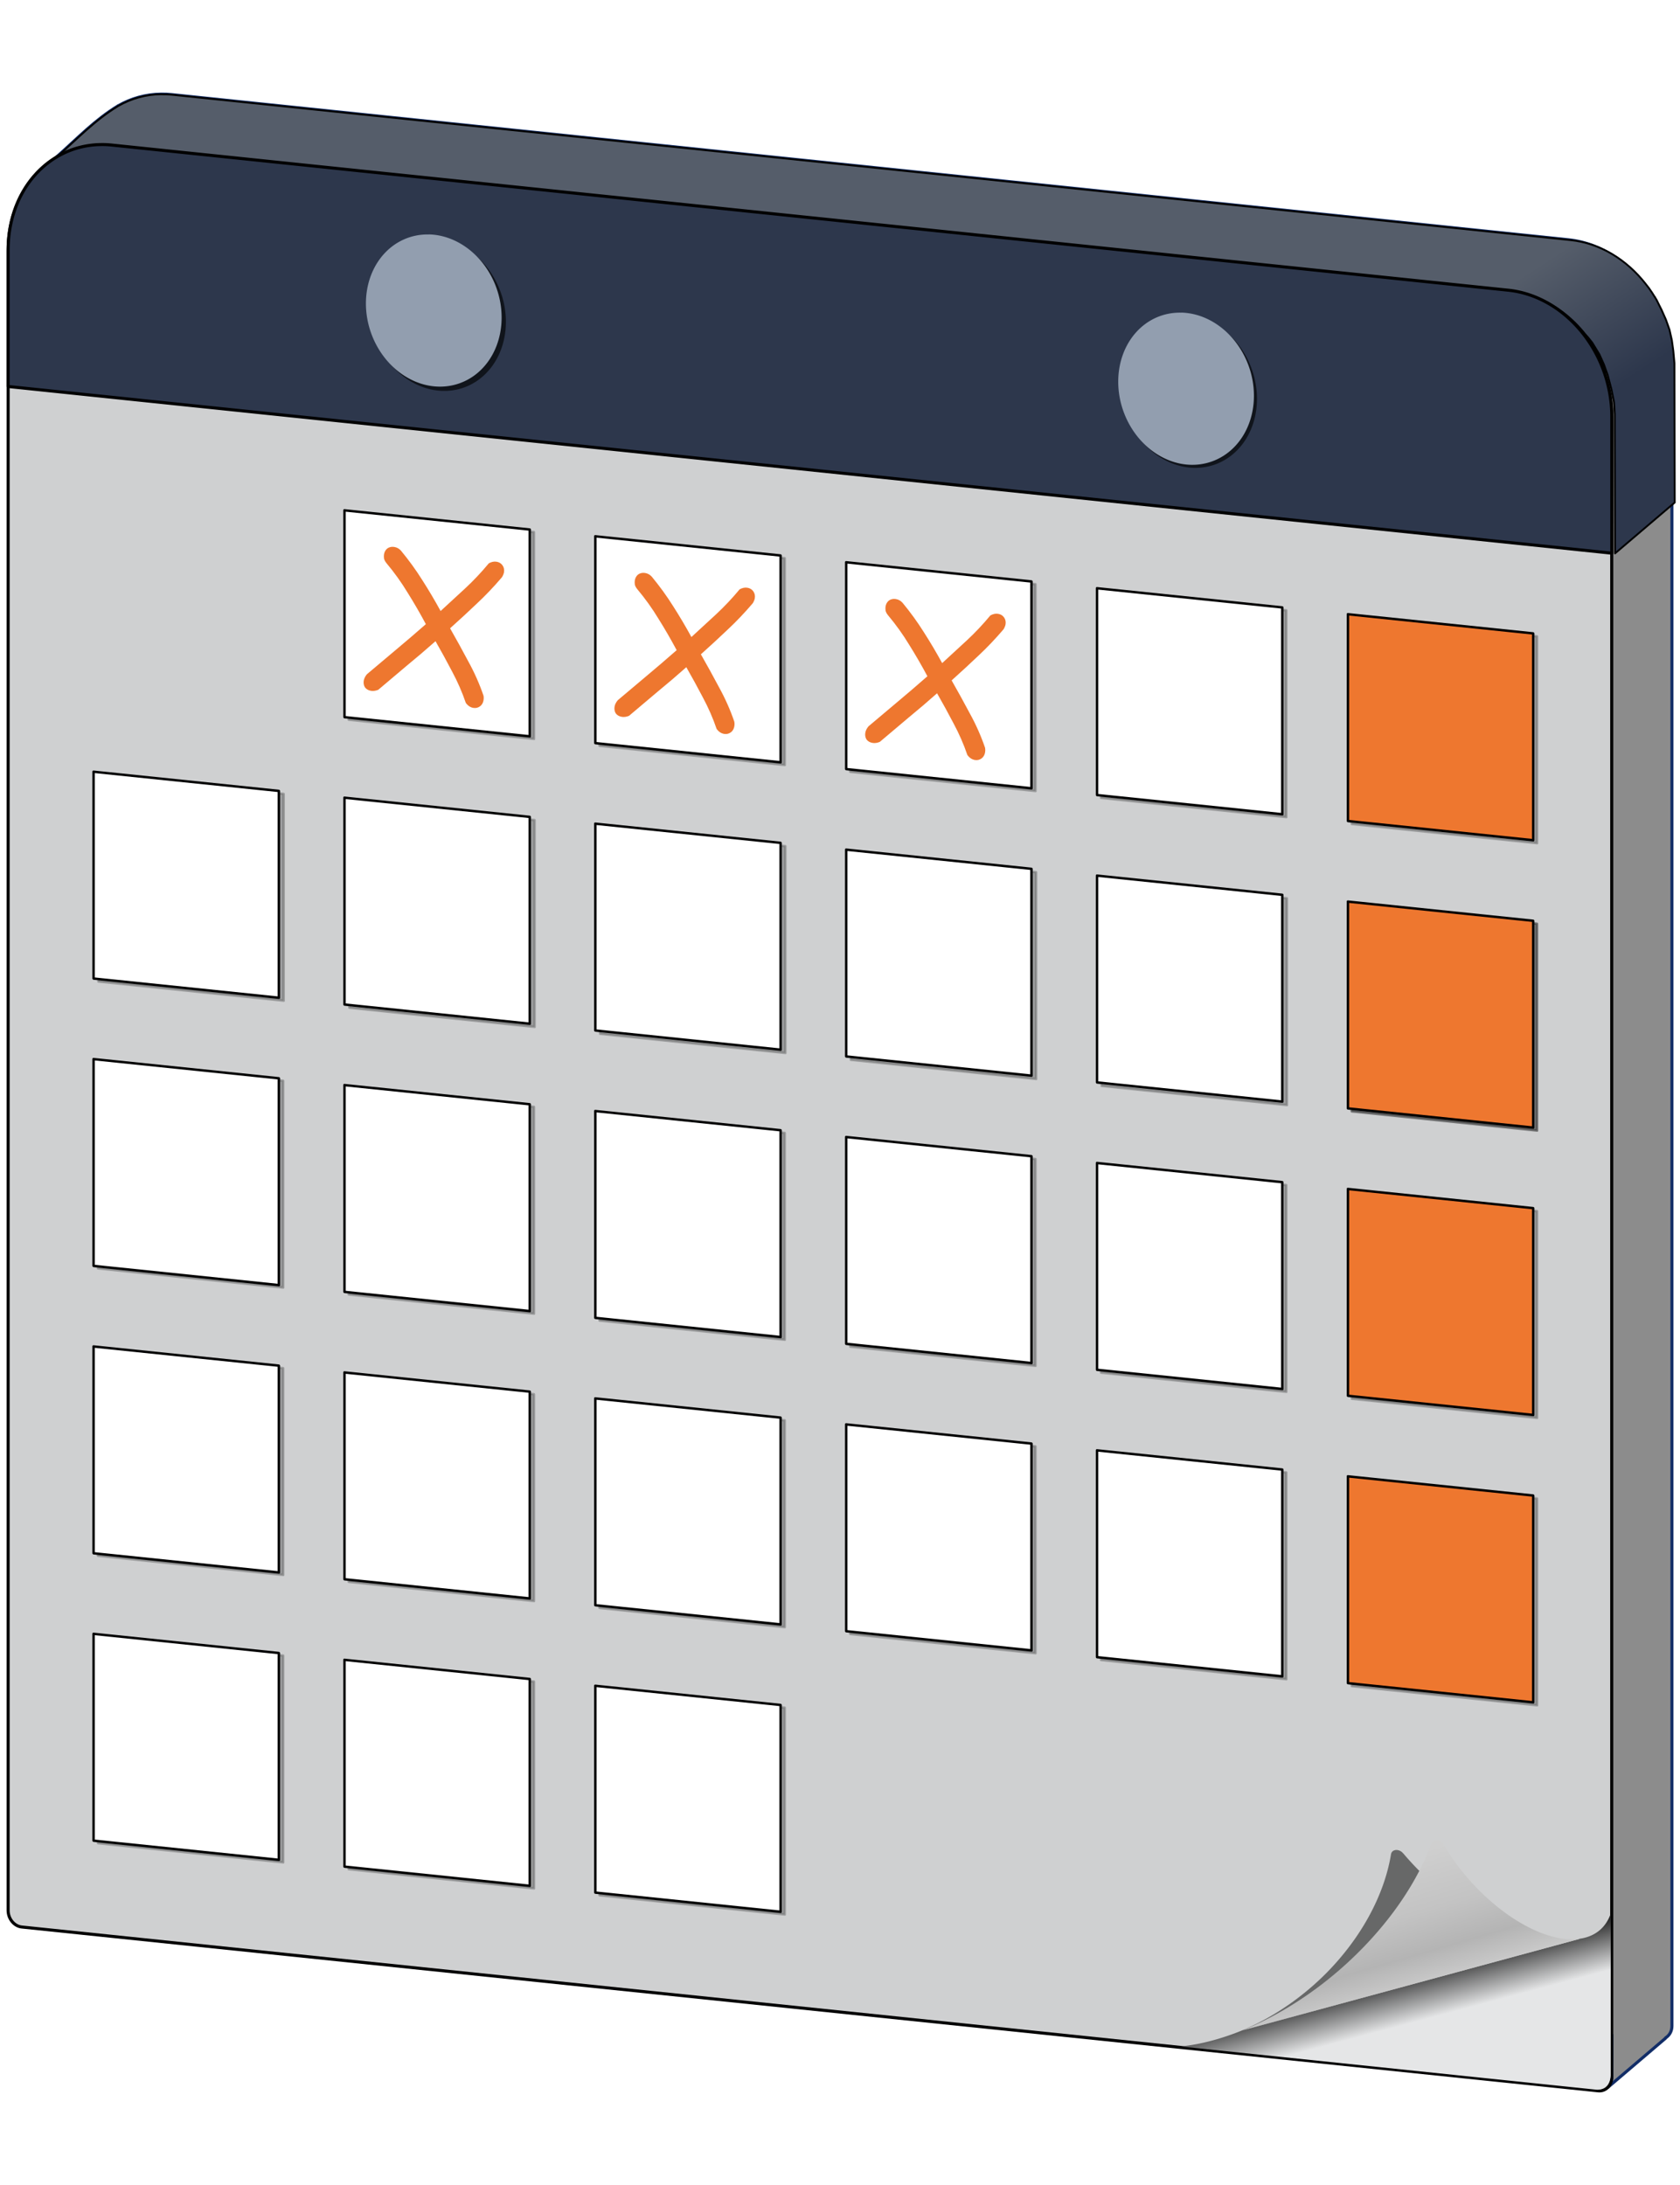 <?xml version="1.0" encoding="UTF-8" standalone="no"?>
<svg
   xmlns:dc="http://purl.org/dc/elements/1.1/"
   xmlns:cc="http://creativecommons.org/ns#"
   xmlns:rdf="http://www.w3.org/1999/02/22-rdf-syntax-ns#"
   xmlns:svg="http://www.w3.org/2000/svg"
   xmlns="http://www.w3.org/2000/svg"
   xmlns:xlink="http://www.w3.org/1999/xlink"
   xmlns:sodipodi="http://sodipodi.sourceforge.net/DTD/sodipodi-0.dtd"
   xmlns:inkscape="http://www.inkscape.org/namespaces/inkscape"
   width="27.51mm"
   height="35.774mm"
   viewBox="0 0 27.51 35.774"
   id="svg2"
   version="1.1"
   inkscape:version="0.91+devel+osxmenu r12922"
   sodipodi:docname="calendar_graphic.svg"
   inkscape:export-filename="/Users/tbeuzen/Documents/Projects/calocrunch/assets/img/calculator_graphic2.png"
   inkscape:export-xdpi="500"
   inkscape:export-ydpi="500">
  <defs
     id="defs4">
    <linearGradient
       inkscape:collect="always"
       id="linearGradient7617">
      <stop
         style="stop-color:#555d6a;stop-opacity:1"
         offset="0"
         id="stop7619" />
      <stop
         style="stop-color:#2d374c;stop-opacity:1"
         offset="1"
         id="stop7621" />
    </linearGradient>
    <marker
       inkscape:stockid="DiamondMstart"
       orient="auto"
       refY="0"
       refX="0"
       id="DiamondMstart"
       style="overflow:visible"
       inkscape:isstock="true">
      <path
         id="path4294"
         d="M 0,-7.071 -7.071,0 0,7.071 7.071,0 0,-7.071 Z"
         style="fill-rule:evenodd;stroke:#000000;stroke-width:1pt"
         transform="matrix(0.4,0,0,0.4,2.6,0)"
         inkscape:connector-curvature="0" />
    </marker>
    <marker
       inkscape:stockid="DiamondLstart"
       orient="auto"
       refY="0"
       refX="0"
       id="DiamondLstart"
       style="overflow:visible"
       inkscape:isstock="true">
      <path
         id="path4291"
         d="M 0,-7.071 -7.071,0 0,7.071 7.071,0 0,-7.071 Z"
         style="fill-rule:evenodd;stroke:#000000;stroke-width:1pt"
         transform="matrix(0.8,0,0,0.8,5.6,0)"
         inkscape:connector-curvature="0" />
    </marker>
    <marker
       inkscape:stockid="DiamondS"
       orient="auto"
       refY="0"
       refX="0"
       id="DiamondS"
       style="overflow:visible"
       inkscape:isstock="true">
      <path
         id="path4288"
         d="M 0,-7.071 -7.071,0 0,7.071 7.071,0 0,-7.071 Z"
         style="fill-rule:evenodd;stroke:#000000;stroke-width:1pt"
         transform="scale(0.2)"
         inkscape:connector-curvature="0" />
    </marker>
    <marker
       inkscape:stockid="DiamondM"
       orient="auto"
       refY="0"
       refX="0"
       id="DiamondM"
       style="overflow:visible"
       inkscape:isstock="true">
      <path
         id="path4285"
         d="M 0,-7.071 -7.071,0 0,7.071 7.071,0 0,-7.071 Z"
         style="fill-rule:evenodd;stroke:#000000;stroke-width:1pt"
         transform="scale(0.4)"
         inkscape:connector-curvature="0" />
    </marker>
    <marker
       inkscape:stockid="DiamondL"
       orient="auto"
       refY="0"
       refX="0"
       id="DiamondL"
       style="overflow:visible"
       inkscape:isstock="true">
      <path
         id="path4517"
         d="M 0,-7.071 -7.071,0 0,7.071 7.071,0 0,-7.071 Z"
         style="fill-rule:evenodd;stroke:#000000;stroke-width:1pt"
         transform="scale(0.8)"
         inkscape:connector-curvature="0" />
    </marker>
    <marker
       inkscape:stockid="SquareS"
       orient="auto"
       refY="0"
       refX="0"
       id="SquareS"
       style="overflow:visible"
       inkscape:isstock="true">
      <path
         id="path4279"
         d="M -5,-5 -5,5 5,5 5,-5 -5,-5 Z"
         style="fill-rule:evenodd;stroke:#000000;stroke-width:1pt"
         transform="scale(0.2)"
         inkscape:connector-curvature="0" />
    </marker>
    <marker
       inkscape:stockid="SquareM"
       orient="auto"
       refY="0"
       refX="0"
       id="SquareM"
       style="overflow:visible"
       inkscape:isstock="true">
      <path
         id="path4276"
         d="M -5,-5 -5,5 5,5 5,-5 -5,-5 Z"
         style="fill-rule:evenodd;stroke:#000000;stroke-width:1pt"
         transform="scale(0.4)"
         inkscape:connector-curvature="0" />
    </marker>
    <marker
       inkscape:stockid="SquareL"
       orient="auto"
       refY="0"
       refX="0"
       id="SquareL"
       style="overflow:visible"
       inkscape:isstock="true">
      <path
         id="path4273"
         d="M -5,-5 -5,5 5,5 5,-5 -5,-5 Z"
         style="fill-rule:evenodd;stroke:#000000;stroke-width:1pt"
         transform="scale(0.8)"
         inkscape:connector-curvature="0" />
    </marker>
    <marker
       inkscape:stockid="DotS"
       orient="auto"
       refY="0"
       refX="0"
       id="DotS"
       style="overflow:visible"
       inkscape:isstock="true">
      <path
         id="path4270"
         d="m -2.5,-1 c 0,2.76 -2.24,5 -5,5 -2.76,0 -5,-2.24 -5,-5 0,-2.76 2.24,-5 5,-5 2.76,0 5,2.24 5,5 z"
         style="fill-rule:evenodd;stroke:#000000;stroke-width:1pt"
         transform="matrix(0.2,0,0,0.2,1.48,0.2)"
         inkscape:connector-curvature="0" />
    </marker>
    <marker
       inkscape:stockid="DotM"
       orient="auto"
       refY="0"
       refX="0"
       id="DotM"
       style="overflow:visible"
       inkscape:isstock="true">
      <path
         id="path4267"
         d="m -2.5,-1 c 0,2.76 -2.24,5 -5,5 -2.76,0 -5,-2.24 -5,-5 0,-2.76 2.24,-5 5,-5 2.76,0 5,2.24 5,5 z"
         style="fill-rule:evenodd;stroke:#000000;stroke-width:1pt"
         transform="matrix(0.4,0,0,0.4,2.96,0.4)"
         inkscape:connector-curvature="0" />
    </marker>
    <marker
       inkscape:stockid="DotL"
       orient="auto"
       refY="0"
       refX="0"
       id="DotL"
       style="overflow:visible"
       inkscape:isstock="true">
      <path
         id="path4264"
         d="m -2.5,-1 c 0,2.76 -2.24,5 -5,5 -2.76,0 -5,-2.24 -5,-5 0,-2.76 2.24,-5 5,-5 2.76,0 5,2.24 5,5 z"
         style="fill-rule:evenodd;stroke:#000000;stroke-width:1pt"
         transform="matrix(0.8,0,0,0.8,5.92,0.8)"
         inkscape:connector-curvature="0" />
    </marker>
    <marker
       style="overflow:visible"
       id="DistanceEnd"
       refX="0"
       refY="0"
       orient="auto"
       inkscape:stockid="DistanceEnd"
       inkscape:isstock="true">
      <g
         id="g2301">
        <path
           style="fill:none;stroke:#ffffff;stroke-width:1.15;stroke-linecap:square"
           d="M 0,0 -2,0"
           id="path2316"
           inkscape:connector-curvature="0" />
        <path
           style="fill:#000000;fill-rule:evenodd;stroke:none"
           d="M 0,0 -13,4 -9,0 -13,-4 0,0 Z"
           id="path2312"
           inkscape:connector-curvature="0" />
        <path
           style="fill:none;stroke:#000000;stroke-width:1;stroke-linecap:square"
           d="M 0,-4 0,40"
           id="path2314"
           inkscape:connector-curvature="0" />
      </g>
    </marker>
    <marker
       style="overflow:visible"
       id="DistanceStart"
       refX="0"
       refY="0"
       orient="auto"
       inkscape:stockid="DistanceStart"
       inkscape:isstock="true">
      <g
         id="g2300">
        <path
           style="fill:none;stroke:#ffffff;stroke-width:1.15;stroke-linecap:square"
           d="M 0,0 2,0"
           id="path2306"
           inkscape:connector-curvature="0" />
        <path
           style="fill:#000000;fill-rule:evenodd;stroke:none"
           d="M 0,0 13,4 9,0 13,-4 0,0 Z"
           id="path2302"
           inkscape:connector-curvature="0" />
        <path
           style="fill:none;stroke:#000000;stroke-width:1;stroke-linecap:square"
           d="M 0,-4 0,40"
           id="path2304"
           inkscape:connector-curvature="0" />
      </g>
    </marker>
    <marker
       inkscape:stockid="Tail"
       orient="auto"
       refY="0"
       refX="0"
       id="Tail"
       style="overflow:visible"
       inkscape:isstock="true">
      <g
         id="g4239"
         transform="scale(-1.2)">
        <path
           id="path4241"
           d="M -3.805,-3.959 0.544,0"
           style="fill:none;fill-rule:evenodd;stroke:#000000;stroke-width:0.8;stroke-linecap:round"
           inkscape:connector-curvature="0" />
        <path
           id="path4243"
           d="M -1.287,-3.959 3.062,0"
           style="fill:none;fill-rule:evenodd;stroke:#000000;stroke-width:0.8;stroke-linecap:round"
           inkscape:connector-curvature="0" />
        <path
           id="path4245"
           d="M 1.305,-3.959 5.654,0"
           style="fill:none;fill-rule:evenodd;stroke:#000000;stroke-width:0.8;stroke-linecap:round"
           inkscape:connector-curvature="0" />
        <path
           id="path4247"
           d="M -3.805,4.178 0.544,0.22"
           style="fill:none;fill-rule:evenodd;stroke:#000000;stroke-width:0.8;stroke-linecap:round"
           inkscape:connector-curvature="0" />
        <path
           id="path4249"
           d="M -1.287,4.178 3.062,0.22"
           style="fill:none;fill-rule:evenodd;stroke:#000000;stroke-width:0.8;stroke-linecap:round"
           inkscape:connector-curvature="0" />
        <path
           id="path4251"
           d="M 1.305,4.178 5.654,0.22"
           style="fill:none;fill-rule:evenodd;stroke:#000000;stroke-width:0.8;stroke-linecap:round"
           inkscape:connector-curvature="0" />
      </g>
    </marker>
    <marker
       inkscape:stockid="Arrow2Send"
       orient="auto"
       refY="0"
       refX="0"
       id="Arrow2Send"
       style="overflow:visible"
       inkscape:isstock="true">
      <path
         id="path4236"
         style="fill-rule:evenodd;stroke-width:0.625;stroke-linejoin:round"
         d="M 8.719,4.034 -2.207,0.016 8.719,-4.002 c -1.745,2.372 -1.735,5.617 -6e-7,8.035 z"
         transform="matrix(-0.3,0,0,-0.3,0.69,0)"
         inkscape:connector-curvature="0" />
    </marker>
    <marker
       inkscape:stockid="Arrow2Sstart"
       orient="auto"
       refY="0"
       refX="0"
       id="Arrow2Sstart"
       style="overflow:visible"
       inkscape:isstock="true">
      <path
         id="path4233"
         style="fill-rule:evenodd;stroke-width:0.625;stroke-linejoin:round"
         d="M 8.719,4.034 -2.207,0.016 8.719,-4.002 c -1.745,2.372 -1.735,5.617 -6e-7,8.035 z"
         transform="matrix(0.3,0,0,0.3,-0.69,0)"
         inkscape:connector-curvature="0" />
    </marker>
    <marker
       inkscape:stockid="Arrow2Mend"
       orient="auto"
       refY="0"
       refX="0"
       id="Arrow2Mend"
       style="overflow:visible"
       inkscape:isstock="true">
      <path
         id="path4230"
         style="fill-rule:evenodd;stroke-width:0.625;stroke-linejoin:round"
         d="M 8.719,4.034 -2.207,0.016 8.719,-4.002 c -1.745,2.372 -1.735,5.617 -6e-7,8.035 z"
         transform="scale(-0.6)"
         inkscape:connector-curvature="0" />
    </marker>
    <marker
       inkscape:stockid="Arrow2Mstart"
       orient="auto"
       refY="0"
       refX="0"
       id="Arrow2Mstart"
       style="overflow:visible"
       inkscape:isstock="true">
      <path
         id="path4227"
         style="fill-rule:evenodd;stroke-width:0.625;stroke-linejoin:round"
         d="M 8.719,4.034 -2.207,0.016 8.719,-4.002 c -1.745,2.372 -1.735,5.617 -6e-7,8.035 z"
         transform="scale(0.6)"
         inkscape:connector-curvature="0" />
    </marker>
    <marker
       inkscape:stockid="Arrow2Lend"
       orient="auto"
       refY="0"
       refX="0"
       id="Arrow2Lend"
       style="overflow:visible"
       inkscape:isstock="true">
      <path
         id="path4224"
         style="fill-rule:evenodd;stroke-width:0.625;stroke-linejoin:round"
         d="M 8.719,4.034 -2.207,0.016 8.719,-4.002 c -1.745,2.372 -1.735,5.617 -6e-7,8.035 z"
         transform="matrix(-1.1,0,0,-1.1,-1.1,0)"
         inkscape:connector-curvature="0" />
    </marker>
    <marker
       inkscape:stockid="Arrow2Lstart"
       orient="auto"
       refY="0"
       refX="0"
       id="Arrow2Lstart"
       style="overflow:visible"
       inkscape:isstock="true">
      <path
         id="path4221"
         style="fill-rule:evenodd;stroke-width:0.625;stroke-linejoin:round"
         d="M 8.719,4.034 -2.207,0.016 8.719,-4.002 c -1.745,2.372 -1.735,5.617 -6e-7,8.035 z"
         transform="matrix(1.1,0,0,1.1,1.1,0)"
         inkscape:connector-curvature="0" />
    </marker>
    <marker
       inkscape:stockid="Arrow1Send"
       orient="auto"
       refY="0"
       refX="0"
       id="Arrow1Send"
       style="overflow:visible"
       inkscape:isstock="true">
      <path
         id="path4218"
         d="M 0,0 5,-5 -12.5,0 5,5 0,0 Z"
         style="fill-rule:evenodd;stroke:#000000;stroke-width:1pt"
         transform="matrix(-0.2,0,0,-0.2,-1.2,0)"
         inkscape:connector-curvature="0" />
    </marker>
    <marker
       inkscape:stockid="Arrow1Sstart"
       orient="auto"
       refY="0"
       refX="0"
       id="Arrow1Sstart"
       style="overflow:visible"
       inkscape:isstock="true">
      <path
         id="path4215"
         d="M 0,0 5,-5 -12.5,0 5,5 0,0 Z"
         style="fill-rule:evenodd;stroke:#000000;stroke-width:1pt"
         transform="matrix(0.2,0,0,0.2,1.2,0)"
         inkscape:connector-curvature="0" />
    </marker>
    <marker
       inkscape:stockid="Arrow1Mend"
       orient="auto"
       refY="0"
       refX="0"
       id="Arrow1Mend"
       style="overflow:visible"
       inkscape:isstock="true">
      <path
         id="path4212"
         d="M 0,0 5,-5 -12.5,0 5,5 0,0 Z"
         style="fill-rule:evenodd;stroke:#000000;stroke-width:1pt"
         transform="matrix(-0.4,0,0,-0.4,-4,0)"
         inkscape:connector-curvature="0" />
    </marker>
    <marker
       inkscape:stockid="Arrow1Mstart"
       orient="auto"
       refY="0"
       refX="0"
       id="Arrow1Mstart"
       style="overflow:visible"
       inkscape:isstock="true">
      <path
         id="path4209"
         d="M 0,0 5,-5 -12.5,0 5,5 0,0 Z"
         style="fill-rule:evenodd;stroke:#000000;stroke-width:1pt"
         transform="matrix(0.4,0,0,0.4,4,0)"
         inkscape:connector-curvature="0" />
    </marker>
    <marker
       inkscape:stockid="Arrow1Lend"
       orient="auto"
       refY="0"
       refX="0"
       id="Arrow1Lend"
       style="overflow:visible"
       inkscape:isstock="true">
      <path
         id="path4206"
         d="M 0,0 5,-5 -12.5,0 5,5 0,0 Z"
         style="fill-rule:evenodd;stroke:#000000;stroke-width:1pt"
         transform="matrix(-0.8,0,0,-0.8,-10,0)"
         inkscape:connector-curvature="0" />
    </marker>
    <marker
       inkscape:stockid="Arrow1Lstart"
       orient="auto"
       refY="0"
       refX="0"
       id="Arrow1Lstart"
       style="overflow:visible"
       inkscape:isstock="true">
      <path
         id="path4203"
         d="M 0,0 5,-5 -12.5,0 5,5 0,0 Z"
         style="fill-rule:evenodd;stroke:#000000;stroke-width:1pt"
         transform="matrix(0.8,0,0,0.8,10,0)"
         inkscape:connector-curvature="0" />
    </marker>
    <inkscape:perspective
       sodipodi:type="inkscape:persp3d"
       inkscape:vp_x="1057.5272 : 2436.7892 : 1"
       inkscape:vp_y="-7.772005e-13 : -13719.166 : 0"
       inkscape:vp_z="-80.140219 : 2490.4609 : 1"
       inkscape:persp3d-origin="494.63014 : 3085.2181 : 1"
       id="perspective4317" />
    <inkscape:perspective
       sodipodi:type="inkscape:persp3d"
       inkscape:vp_x="168.79685 : 209.3751 : 1"
       inkscape:vp_y="-1.2246469e-13 : -956.44212 : 0"
       inkscape:vp_z="-10.467199 : 213.11687 : 1"
       inkscape:persp3d-origin="80.100268 : 254.58082 : 1"
       id="perspective4141" />
    <mask
       maskUnits="userSpaceOnUse"
       id="mask5173">
      <rect
         style="opacity:1;fill:#000000;fill-opacity:1;fill-rule:nonzero;stroke:#000000;stroke-width:0.107;stroke-linecap:round;stroke-linejoin:miter;stroke-miterlimit:4;stroke-dasharray:none;stroke-opacity:1"
         id="rect5175"
         width="18.959"
         height="30.877"
         x="173.76"
         y="-33.385"
         transform="matrix(0.867,0.498,0,1,0,0)"
         ry="1.3"
         mask="none" />
    </mask>
    <mask
       maskUnits="userSpaceOnUse"
       id="mask5173-6">
      <rect
         style="opacity:1;fill:#000000;fill-opacity:1;fill-rule:nonzero;stroke:#000000;stroke-width:0.107;stroke-linecap:round;stroke-linejoin:miter;stroke-miterlimit:4;stroke-dasharray:none;stroke-opacity:1"
         id="rect5175-2"
         width="18.959"
         height="30.877"
         x="173.76"
         y="-33.385"
         transform="matrix(0.867,0.498,0,1,0,0)"
         ry="1.3"
         mask="none" />
    </mask>
    <linearGradient
       inkscape:collect="always"
       xlink:href="#linearGradient4566"
       id="linearGradient4564"
       gradientUnits="userSpaceOnUse"
       x1="359.995"
       y1="152.825"
       x2="360.968"
       y2="156.471"
       gradientTransform="matrix(0.265,0,0,0.265,72.636,89.154)" />
    <linearGradient
       id="linearGradient4566"
       inkscape:collect="always">
      <stop
         id="stop4568"
         offset="0"
         style="stop-color:#000000;stop-opacity:1;" />
      <stop
         id="stop4570"
         offset="1"
         style="stop-color:#e5e6e7;stop-opacity:1" />
    </linearGradient>
    <linearGradient
       inkscape:collect="always"
       xlink:href="#linearGradient4572"
       id="linearGradient4562"
       gradientUnits="userSpaceOnUse"
       x1="360.875"
       y1="145.984"
       x2="363.15"
       y2="153.807"
       gradientTransform="matrix(0.265,0,0,0.265,72.636,89.154)" />
    <linearGradient
       id="linearGradient4572"
       inkscape:collect="always">
      <stop
         id="stop4574"
         offset="0"
         style="stop-color:#cfcfcf;stop-opacity:1" />
      <stop
         style="stop-color:#c3c3c3;stop-opacity:1"
         offset="0.445"
         id="stop4576" />
      <stop
         style="stop-color:#b4b4b4;stop-opacity:1"
         offset="0.75"
         id="stop4578" />
      <stop
         id="stop4580"
         offset="1"
         style="stop-color:#cccccc;stop-opacity:1" />
    </linearGradient>
    <filter
       inkscape:collect="always"
       style="color-interpolation-filters:sRGB"
       id="filter4625"
       x="-0.013"
       width="1.027"
       y="-0.011"
       height="1.022">
      <feGaussianBlur
         inkscape:collect="always"
         stdDeviation="0.017"
         id="feGaussianBlur4627" />
    </filter>
    <linearGradient
       gradientTransform="translate(-42.225,-1.162)"
       inkscape:collect="always"
       xlink:href="#linearGradient4691"
       id="linearGradient4621"
       x1="212.157"
       y1="102.701"
       x2="213.895"
       y2="103.673"
       gradientUnits="userSpaceOnUse" />
    <linearGradient
       inkscape:collect="always"
       id="linearGradient4691">
      <stop
         style="stop-color:#b3b3b3;stop-opacity:1"
         offset="0"
         id="stop4693" />
      <stop
         style="stop-color:#8c8c8c;stop-opacity:1"
         offset="1"
         id="stop4695" />
    </linearGradient>
    <filter
       inkscape:collect="always"
       style="color-interpolation-filters:sRGB"
       id="filter7339"
       x="-0.038"
       width="1.076"
       y="-0.034"
       height="1.068">
      <feGaussianBlur
         inkscape:collect="always"
         stdDeviation="0.035"
         id="feGaussianBlur7341" />
    </filter>
    <linearGradient
       inkscape:collect="always"
       xlink:href="#linearGradient7617"
       id="linearGradient7623"
       x1="96.418"
       y1="15.506"
       x2="101.291"
       y2="23.006"
       gradientUnits="userSpaceOnUse" />
  </defs>
  <sodipodi:namedview
     id="base"
     pagecolor="#ffffff"
     bordercolor="#666666"
     borderopacity="1.0"
     inkscape:pageopacity="0.0"
     inkscape:pageshadow="2"
     inkscape:zoom="3.9999998"
     inkscape:cx="43.135371"
     inkscape:cy="70.97439"
     inkscape:document-units="mm"
     inkscape:current-layer="g4169"
     showgrid="false"
     inkscape:window-width="1411"
     inkscape:window-height="757"
     inkscape:window-x="43"
     inkscape:window-y="23"
     inkscape:window-maximized="0"
     fit-margin-top="0"
     fit-margin-left="0"
     fit-margin-right="0"
     fit-margin-bottom="0"
     inkscape:document-rotation="0"
     inkscape:snap-global="false"
     inkscape:snap-bbox="true"
     inkscape:object-paths="true" />
  <g
     inkscape:label="Layer 1"
     inkscape:groupmode="layer"
     id="layer1"
     transform="translate(-144.61,-97.65)">
    <g
       sodipodi:type="inkscape:box3d"
       id="g4169"
       style="fill:#c4c5c7;fill-opacity:1;fill-rule:evenodd;stroke:#000000;stroke-width:1.86;stroke-miterlimit:4;stroke-dasharray:none;stroke-opacity:1"
       inkscape:perspectiveID="#perspective4141"
       inkscape:corner0="0.42668325 : 0.1331294 : 0 : 1"
       inkscape:corner7="0.3805958 : 0.074183867 : 0.25 : 1">
      <path
         style="opacity:1;fill:url(#linearGradient4621);fill-opacity:1;fill-rule:nonzero;stroke:#122d67;stroke-width:0.05;stroke-linecap:round;stroke-linejoin:round;stroke-miterlimit:4;stroke-dasharray:none;stroke-opacity:1"
         d="m 147.251,99.191 c -0.257,0.002 -0.496,0.071 -0.705,0.191 l -0.003,0 -0.004,0.004 c -0.377,0.23 -0.657,0.528 -1.009,0.84 0.534,-0.319 0.28,0.306 0.197,0.693 l 0,12.252 0,13.276 0,1.646 c 0,0.138 0.1,0.259 0.224,0.272 l 1.474,0.153 22.865,2.376 0.714,0.074 0,0.4 -0.001,0.316 -0.014,0.062 -0.052,0.081 0.947,-0.807 0,-0.005 c 0.061,-0.038 0.104,-0.107 0.104,-0.194 l 0,-1.646 0,-13.275 0,-12.253 c 0,-0.413 -0.118,-0.805 -0.317,-1.136 l 0,-0.003 -0.002,10e-4 c -0.307,-0.511 -0.808,-0.875 -1.379,-0.934 l -21.781,-2.263 -1.084,-0.113 c -0.059,-0.006 -0.116,-0.009 -0.174,-0.008 z"
         id="path4476"
         inkscape:connector-curvature="0"
         sodipodi:nodetypes="ccccccccsccccccccccsccscccsccsc" />
      <path
         inkscape:connector-curvature="0"
         id="path4400"
         d="m 146.441,100.034 c -0.941,-0.098 -1.698,0.669 -1.698,1.719 l 0,12.253 0,13.275 0,1.647 c 0,0.138 0.1,0.259 0.223,0.272 l 1.474,0.153 22.865,2.376 1.474,0.153 c 0.124,0.013 0.223,-0.087 0.223,-0.226 l 0,-1.647 0,-13.275 0,-12.253 c 0,-1.05 -0.757,-1.974 -1.698,-2.072 l -22.865,-2.376 z"
         style="opacity:1;fill:#cfd0d1;fill-opacity:1;fill-rule:nonzero;stroke:#000000;stroke-width:0.05;stroke-linecap:round;stroke-linejoin:round;stroke-miterlimit:4;stroke-dasharray:none;stroke-opacity:1" />
      <rect
         y="91.965"
         x="189.367"
         height="3.386"
         width="3.049"
         id="rect4643"
         style="opacity:0.5;fill:#000000;fill-opacity:1;fill-rule:nonzero;stroke:#000000;stroke-width:0.04;stroke-linecap:round;stroke-linejoin:round;stroke-miterlimit:4;stroke-dasharray:none;stroke-opacity:1;filter:url(#filter4625)"
         transform="matrix(0.995,0.103,0,1,-29.888,-4.569)" />
      <rect
         y="91.965"
         x="189.367"
         height="3.386"
         width="3.049"
         id="rect4623"
         style="opacity:0.5;fill:#000000;fill-opacity:1;fill-rule:nonzero;stroke:#000000;stroke-width:0.04;stroke-linecap:round;stroke-linejoin:round;stroke-miterlimit:4;stroke-dasharray:none;stroke-opacity:1;filter:url(#filter4625)"
         transform="matrix(0.995,0.103,0,1,-42.199,-1.136)" />
      <rect
         transform="matrix(0.995,0.103,0,1,0,0)"
         style="opacity:1;fill:#ffffff;fill-opacity:1;fill-rule:nonzero;stroke:#000000;stroke-width:0.04;stroke-linecap:round;stroke-linejoin:round;stroke-miterlimit:4;stroke-dasharray:none;stroke-opacity:1"
         id="rect4402"
         width="3.049"
         height="3.386"
         x="146.877"
         y="95.157" />
      <rect
         transform="matrix(0.995,0.103,0,1,-42.207,3.561)"
         style="opacity:0.5;fill:#000000;fill-opacity:1;fill-rule:nonzero;stroke:#000000;stroke-width:0.04;stroke-linecap:round;stroke-linejoin:round;stroke-miterlimit:4;stroke-dasharray:none;stroke-opacity:1;filter:url(#filter4625)"
         id="rect4641"
         width="3.049"
         height="3.386"
         x="189.367"
         y="91.965" />
      <rect
         transform="matrix(0.995,0.103,0,1,0,0)"
         y="99.862"
         x="146.877"
         height="3.386"
         width="3.049"
         id="rect4404"
         style="opacity:1;fill:#ffffff;fill-opacity:1;fill-rule:nonzero;stroke:#000000;stroke-width:0.04;stroke-linecap:round;stroke-linejoin:round;stroke-miterlimit:4;stroke-dasharray:none;stroke-opacity:1" />
      <rect
         transform="matrix(0.995,0.103,0,1,-42.207,8.266)"
         style="opacity:0.5;fill:#000000;fill-opacity:1;fill-rule:nonzero;stroke:#000000;stroke-width:0.04;stroke-linecap:round;stroke-linejoin:round;stroke-miterlimit:4;stroke-dasharray:none;stroke-opacity:1;filter:url(#filter4625)"
         id="rect4655"
         width="3.049"
         height="3.386"
         x="189.367"
         y="91.965" />
      <rect
         transform="matrix(0.995,0.103,0,1,0,0)"
         style="opacity:1;fill:#ffffff;fill-opacity:1;fill-rule:nonzero;stroke:#000000;stroke-width:0.04;stroke-linecap:round;stroke-linejoin:round;stroke-miterlimit:4;stroke-dasharray:none;stroke-opacity:1"
         id="rect4406"
         width="3.049"
         height="3.386"
         x="146.877"
         y="104.567" />
      <rect
         y="91.965"
         x="189.367"
         height="3.386"
         width="3.049"
         id="rect4667"
         style="opacity:0.5;fill:#000000;fill-opacity:1;fill-rule:nonzero;stroke:#000000;stroke-width:0.04;stroke-linecap:round;stroke-linejoin:round;stroke-miterlimit:4;stroke-dasharray:none;stroke-opacity:1;filter:url(#filter4625)"
         transform="matrix(0.995,0.103,0,1,-42.207,12.972)" />
      <rect
         transform="matrix(0.995,0.103,0,1,0,0)"
         y="109.272"
         x="146.877"
         height="3.386"
         width="3.049"
         id="rect4408"
         style="opacity:1;fill:#ffffff;fill-opacity:1;fill-rule:nonzero;stroke:#000000;stroke-width:0.04;stroke-linecap:round;stroke-linejoin:round;stroke-miterlimit:4;stroke-dasharray:none;stroke-opacity:1" />
      <rect
         transform="matrix(0.995,0.103,0,1,-38.1,-5.422)"
         style="opacity:0.5;fill:#000000;fill-opacity:1;fill-rule:nonzero;stroke:#000000;stroke-width:0.04;stroke-linecap:round;stroke-linejoin:round;stroke-miterlimit:4;stroke-dasharray:none;stroke-opacity:1;filter:url(#filter4625)"
         id="rect4649"
         width="3.049"
         height="3.386"
         x="189.367"
         y="91.965" />
      <rect
         transform="matrix(0.995,0.103,0,1,0,0)"
         style="opacity:1;fill:#ffffff;fill-opacity:1;fill-rule:nonzero;stroke:#000000;stroke-width:0.04;stroke-linecap:round;stroke-linejoin:round;stroke-miterlimit:4;stroke-dasharray:none;stroke-opacity:1"
         id="rect4410"
         width="3.049"
         height="3.386"
         x="151.006"
         y="90.452" />
      <path
         style="opacity:1;fill:url(#linearGradient7623);fill-opacity:1;fill-rule:nonzero;stroke:#000000;stroke-width:0.113;stroke-linecap:round;stroke-linejoin:round;stroke-miterlimit:4;stroke-dasharray:none;stroke-opacity:1"
         d="M 9.98,5.822 C 9.01,5.83 8.107,6.09 7.314,6.543 l -0.012,0 -0.016,0.016 C 5.861,7.429 4.802,8.554 3.475,9.732 3.628,9.641 3.735,9.607 3.855,9.555 3.951,9.513 4.062,9.451 4.139,9.432 4.98,9.068 5.919,8.906 6.918,9.01 L 93.336,17.99 c 2.666,0.277 4.943,2.311 5.914,4.984 l -0.156,-0.439 -0.279,-0.625 -0.438,-0.719 -0.485,-0.614 0.259,0.296 0.24,0.301 0.438,0.719 0.281,0.625 0.234,0.656 0.234,0.891 0.156,0.781 0.047,0.75 0,0.875 0.016,7.719 3.688,-3.141 -0.016,-8.594 -0.072,-0.789 -0.088,-0.641 -0.143,-0.643 -0.223,-0.629 -0.275,-0.619 -0.018,-0.035 c -0.031,-0.067 -0.067,-0.131 -0.1,-0.197 l -0.191,-0.385 -0.061,-0.096 c -0.009,-0.016 -0.016,-0.033 -0.025,-0.049 l 0,-0.012 -0.008,0.004 c -0.01,-0.017 -0.023,-0.032 -0.033,-0.049 l -0.139,-0.221 -0.203,-0.297 -0.051,-0.064 c -0.047,-0.063 -0.096,-0.124 -0.145,-0.186 -0.004,-0.005 -0.008,-0.011 -0.012,-0.016 -1.164,-1.483 -2.799,-2.507 -4.627,-2.697 L 14.734,6.281 10.637,5.855 C 10.414,5.833 10.197,5.822 9.98,5.826 l 0.002,-0.004 z"
         transform="matrix(0.265,0,0,0.265,144.61,97.65)"
         id="path7377"
         inkscape:connector-curvature="0"
         sodipodi:nodetypes="ccccccccscccccccccccccccccccccccccccccccccccsccccc" />
      <rect
         y="91.965"
         x="189.367"
         height="3.386"
         width="3.049"
         id="rect4647"
         style="opacity:0.5;fill:#000000;fill-opacity:1;fill-rule:nonzero;stroke:#000000;stroke-width:0.04;stroke-linecap:round;stroke-linejoin:round;stroke-miterlimit:4;stroke-dasharray:none;stroke-opacity:1;filter:url(#filter4625)"
         transform="matrix(0.995,0.103,0,1,-33.994,-4.995)" />
      <rect
         transform="matrix(0.995,0.103,0,1,0,0)"
         y="90.452"
         x="155.134"
         height="3.386"
         width="3.049"
         id="rect4412"
         style="opacity:1;fill:#ffffff;fill-opacity:1;fill-rule:nonzero;stroke:#000000;stroke-width:0.04;stroke-linecap:round;stroke-linejoin:round;stroke-miterlimit:4;stroke-dasharray:none;stroke-opacity:1" />
      <rect
         transform="matrix(0.995,0.103,0,1,0,0)"
         style="opacity:1;fill:#ffffff;fill-opacity:1;fill-rule:nonzero;stroke:#000000;stroke-width:0.04;stroke-linecap:round;stroke-linejoin:round;stroke-miterlimit:4;stroke-dasharray:none;stroke-opacity:1"
         id="rect4414"
         width="3.049"
         height="3.386"
         x="159.263"
         y="90.452" />
      <rect
         transform="matrix(0.995,0.103,0,1,-25.781,-4.142)"
         style="opacity:0.5;fill:#000000;fill-opacity:1;fill-rule:nonzero;stroke:#000000;stroke-width:0.04;stroke-linecap:round;stroke-linejoin:round;stroke-miterlimit:4;stroke-dasharray:none;stroke-opacity:1;filter:url(#filter4625)"
         id="rect4645"
         width="3.049"
         height="3.386"
         x="189.367"
         y="91.965" />
      <rect
         transform="matrix(0.995,0.103,0,1,0,0)"
         y="90.452"
         x="163.391"
         height="3.386"
         width="3.049"
         id="rect4416"
         style="opacity:1;fill:#ffffff;fill-opacity:1;fill-rule:nonzero;stroke:#000000;stroke-width:0.04;stroke-linecap:round;stroke-linejoin:round;stroke-miterlimit:4;stroke-dasharray:none;stroke-opacity:1" />
      <rect
         y="91.965"
         x="189.367"
         height="3.386"
         width="3.049"
         id="rect4685"
         style="opacity:0.5;fill:#000000;fill-opacity:1;fill-rule:nonzero;stroke:#000000;stroke-width:0.04;stroke-linecap:round;stroke-linejoin:round;stroke-miterlimit:4;stroke-dasharray:none;stroke-opacity:1;filter:url(#filter4625)"
         transform="matrix(0.995,0.103,0,1,-21.675,-3.715)" />
      <rect
         transform="matrix(0.995,0.103,0,1,0,0)"
         style="opacity:1;fill:#ee772f;fill-opacity:1;fill-rule:nonzero;stroke:#000000;stroke-width:0.04;stroke-linecap:round;stroke-linejoin:round;stroke-miterlimit:4;stroke-dasharray:none;stroke-opacity:1"
         id="rect4418"
         width="3.049"
         height="3.386"
         x="167.52"
         y="90.452" />
      <rect
         transform="matrix(0.995,0.103,0,1,-38.09,-0.707)"
         style="opacity:0.5;fill:#000000;fill-opacity:1;fill-rule:nonzero;stroke:#000000;stroke-width:0.04;stroke-linecap:round;stroke-linejoin:round;stroke-miterlimit:4;stroke-dasharray:none;stroke-opacity:1;filter:url(#filter4625)"
         id="rect4629"
         width="3.049"
         height="3.386"
         x="189.367"
         y="91.965" />
      <rect
         transform="matrix(0.995,0.103,0,1,0,0)"
         y="95.157"
         x="151.006"
         height="3.386"
         width="3.049"
         id="rect4420"
         style="opacity:1;fill:#ffffff;fill-opacity:1;fill-rule:nonzero;stroke:#000000;stroke-width:0.04;stroke-linecap:round;stroke-linejoin:round;stroke-miterlimit:4;stroke-dasharray:none;stroke-opacity:1" />
      <rect
         transform="matrix(0.995,0.103,0,1,-38.1,3.988)"
         style="opacity:0.5;fill:#000000;fill-opacity:1;fill-rule:nonzero;stroke:#000000;stroke-width:0.04;stroke-linecap:round;stroke-linejoin:round;stroke-miterlimit:4;stroke-dasharray:none;stroke-opacity:1;filter:url(#filter4625)"
         id="rect4663"
         width="3.049"
         height="3.386"
         x="189.367"
         y="91.965" />
      <rect
         transform="matrix(0.995,0.103,0,1,0,0)"
         style="opacity:1;fill:#ffffff;fill-opacity:1;fill-rule:nonzero;stroke:#000000;stroke-width:0.04;stroke-linecap:round;stroke-linejoin:round;stroke-miterlimit:4;stroke-dasharray:none;stroke-opacity:1"
         id="rect4422"
         width="3.049"
         height="3.386"
         x="151.006"
         y="99.862" />
      <rect
         y="91.965"
         x="189.367"
         height="3.386"
         width="3.049"
         id="rect4653"
         style="opacity:0.5;fill:#000000;fill-opacity:1;fill-rule:nonzero;stroke:#000000;stroke-width:0.04;stroke-linecap:round;stroke-linejoin:round;stroke-miterlimit:4;stroke-dasharray:none;stroke-opacity:1;filter:url(#filter4625)"
         transform="matrix(0.995,0.103,0,1,-38.1,8.693)" />
      <rect
         transform="matrix(0.995,0.103,0,1,0,0)"
         y="104.567"
         x="151.006"
         height="3.386"
         width="3.049"
         id="rect4424"
         style="opacity:1;fill:#ffffff;fill-opacity:1;fill-rule:nonzero;stroke:#000000;stroke-width:0.04;stroke-linecap:round;stroke-linejoin:round;stroke-miterlimit:4;stroke-dasharray:none;stroke-opacity:1" />
      <rect
         transform="matrix(0.995,0.103,0,1,-38.1,13.398)"
         style="opacity:0.5;fill:#000000;fill-opacity:1;fill-rule:nonzero;stroke:#000000;stroke-width:0.04;stroke-linecap:round;stroke-linejoin:round;stroke-miterlimit:4;stroke-dasharray:none;stroke-opacity:1;filter:url(#filter4625)"
         id="rect4665"
         width="3.049"
         height="3.386"
         x="189.367"
         y="91.965" />
      <rect
         transform="matrix(0.995,0.103,0,1,0,0)"
         style="opacity:1;fill:#ffffff;fill-opacity:1;fill-rule:nonzero;stroke:#000000;stroke-width:0.04;stroke-linecap:round;stroke-linejoin:round;stroke-miterlimit:4;stroke-dasharray:none;stroke-opacity:1"
         id="rect4426"
         width="3.049"
         height="3.386"
         x="151.006"
         y="109.272" />
      <rect
         y="91.965"
         x="189.367"
         height="3.386"
         width="3.049"
         id="rect4631"
         style="opacity:0.5;fill:#000000;fill-opacity:1;fill-rule:nonzero;stroke:#000000;stroke-width:0.04;stroke-linecap:round;stroke-linejoin:round;stroke-miterlimit:4;stroke-dasharray:none;stroke-opacity:1;filter:url(#filter4625)"
         transform="matrix(0.995,0.103,0,1,-33.984,-0.28)" />
      <rect
         transform="matrix(0.995,0.103,0,1,0,0)"
         style="opacity:1;fill:#ffffff;fill-opacity:1;fill-rule:nonzero;stroke:#000000;stroke-width:0.04;stroke-linecap:round;stroke-linejoin:round;stroke-miterlimit:4;stroke-dasharray:none;stroke-opacity:1"
         id="rect4428"
         width="3.049"
         height="3.386"
         x="155.134"
         y="95.157" />
      <rect
         y="91.965"
         x="189.367"
         height="3.386"
         width="3.049"
         id="rect4661"
         style="opacity:0.5;fill:#000000;fill-opacity:1;fill-rule:nonzero;stroke:#000000;stroke-width:0.04;stroke-linecap:round;stroke-linejoin:round;stroke-miterlimit:4;stroke-dasharray:none;stroke-opacity:1;filter:url(#filter4625)"
         transform="matrix(0.995,0.103,0,1,-33.994,4.415)" />
      <rect
         transform="matrix(0.995,0.103,0,1,0,0)"
         y="99.862"
         x="155.134"
         height="3.386"
         width="3.049"
         id="rect4430"
         style="opacity:1;fill:#ffffff;fill-opacity:1;fill-rule:nonzero;stroke:#000000;stroke-width:0.04;stroke-linecap:round;stroke-linejoin:round;stroke-miterlimit:4;stroke-dasharray:none;stroke-opacity:1" />
      <rect
         transform="matrix(0.995,0.103,0,1,-33.994,9.12)"
         style="opacity:0.5;fill:#000000;fill-opacity:1;fill-rule:nonzero;stroke:#000000;stroke-width:0.04;stroke-linecap:round;stroke-linejoin:round;stroke-miterlimit:4;stroke-dasharray:none;stroke-opacity:1;filter:url(#filter4625)"
         id="rect4651"
         width="3.049"
         height="3.386"
         x="189.367"
         y="91.965" />
      <rect
         transform="matrix(0.995,0.103,0,1,0,0)"
         style="opacity:1;fill:#ffffff;fill-opacity:1;fill-rule:nonzero;stroke:#000000;stroke-width:0.04;stroke-linecap:round;stroke-linejoin:round;stroke-miterlimit:4;stroke-dasharray:none;stroke-opacity:1"
         id="rect4432"
         width="3.049"
         height="3.386"
         x="155.134"
         y="104.567" />
      <rect
         transform="matrix(0.995,0.103,0,1,-33.994,13.825)"
         style="opacity:0.5;fill:#000000;fill-opacity:1;fill-rule:nonzero;stroke:#000000;stroke-width:0.04;stroke-linecap:round;stroke-linejoin:round;stroke-miterlimit:4;stroke-dasharray:none;stroke-opacity:1;filter:url(#filter4625)"
         id="rect4673"
         width="3.049"
         height="3.386"
         x="189.367"
         y="91.965" />
      <rect
         transform="matrix(0.995,0.103,0,1,0,0)"
         y="109.272"
         x="155.134"
         height="3.386"
         width="3.049"
         id="rect4434"
         style="opacity:1;fill:#ffffff;fill-opacity:1;fill-rule:nonzero;stroke:#000000;stroke-width:0.04;stroke-linecap:round;stroke-linejoin:round;stroke-miterlimit:4;stroke-dasharray:none;stroke-opacity:1" />
      <rect
         transform="matrix(0.995,0.103,0,1,-29.878,0.146)"
         style="opacity:0.5;fill:#000000;fill-opacity:1;fill-rule:nonzero;stroke:#000000;stroke-width:0.04;stroke-linecap:round;stroke-linejoin:round;stroke-miterlimit:4;stroke-dasharray:none;stroke-opacity:1;filter:url(#filter4625)"
         id="rect4633"
         width="3.049"
         height="3.386"
         x="189.367"
         y="91.965" />
      <rect
         transform="matrix(0.995,0.103,0,1,0,0)"
         y="95.157"
         x="159.263"
         height="3.386"
         width="3.049"
         id="rect4436"
         style="opacity:1;fill:#ffffff;fill-opacity:1;fill-rule:nonzero;stroke:#000000;stroke-width:0.04;stroke-linecap:round;stroke-linejoin:round;stroke-miterlimit:4;stroke-dasharray:none;stroke-opacity:1" />
      <rect
         transform="matrix(0.995,0.103,0,1,-29.888,4.842)"
         style="opacity:0.5;fill:#000000;fill-opacity:1;fill-rule:nonzero;stroke:#000000;stroke-width:0.04;stroke-linecap:round;stroke-linejoin:round;stroke-miterlimit:4;stroke-dasharray:none;stroke-opacity:1;filter:url(#filter4625)"
         id="rect4659"
         width="3.049"
         height="3.386"
         x="189.367"
         y="91.965" />
      <rect
         transform="matrix(0.995,0.103,0,1,0,0)"
         style="opacity:1;fill:#ffffff;fill-opacity:1;fill-rule:nonzero;stroke:#000000;stroke-width:0.04;stroke-linecap:round;stroke-linejoin:round;stroke-miterlimit:4;stroke-dasharray:none;stroke-opacity:1"
         id="rect4438"
         width="3.049"
         height="3.386"
         x="159.263"
         y="99.862" />
      <rect
         y="91.965"
         x="189.367"
         height="3.386"
         width="3.049"
         id="rect4671"
         style="opacity:0.5;fill:#000000;fill-opacity:1;fill-rule:nonzero;stroke:#000000;stroke-width:0.04;stroke-linecap:round;stroke-linejoin:round;stroke-miterlimit:4;stroke-dasharray:none;stroke-opacity:1;filter:url(#filter4625)"
         transform="matrix(0.995,0.103,0,1,-29.888,9.547)" />
      <rect
         transform="matrix(0.995,0.103,0,1,0,0)"
         y="104.567"
         x="159.263"
         height="3.386"
         width="3.049"
         id="rect4440"
         style="opacity:1;fill:#ffffff;fill-opacity:1;fill-rule:nonzero;stroke:#000000;stroke-width:0.04;stroke-linecap:round;stroke-linejoin:round;stroke-miterlimit:4;stroke-dasharray:none;stroke-opacity:1" />
      <rect
         transform="matrix(0.995,0.103,0,1,-25.771,0.573)"
         style="opacity:0.5;fill:#000000;fill-opacity:1;fill-rule:nonzero;stroke:#000000;stroke-width:0.04;stroke-linecap:round;stroke-linejoin:round;stroke-miterlimit:4;stroke-dasharray:none;stroke-opacity:1;filter:url(#filter4625)"
         id="rect4635"
         width="3.049"
         height="3.386"
         x="189.367"
         y="91.965" />
      <rect
         transform="matrix(0.995,0.103,0,1,0,0)"
         style="opacity:1;fill:#ffffff;fill-opacity:1;fill-rule:nonzero;stroke:#000000;stroke-width:0.04;stroke-linecap:round;stroke-linejoin:round;stroke-miterlimit:4;stroke-dasharray:none;stroke-opacity:1"
         id="rect4442"
         width="3.049"
         height="3.386"
         x="163.391"
         y="95.157" />
      <rect
         y="91.965"
         x="189.367"
         height="3.386"
         width="3.049"
         id="rect4657"
         style="opacity:0.5;fill:#000000;fill-opacity:1;fill-rule:nonzero;stroke:#000000;stroke-width:0.04;stroke-linecap:round;stroke-linejoin:round;stroke-miterlimit:4;stroke-dasharray:none;stroke-opacity:1;filter:url(#filter4625)"
         transform="matrix(0.995,0.103,0,1,-25.781,5.268)" />
      <rect
         transform="matrix(0.995,0.103,0,1,0,0)"
         y="99.862"
         x="163.391"
         height="3.386"
         width="3.049"
         id="rect4444"
         style="opacity:1;fill:#ffffff;fill-opacity:1;fill-rule:nonzero;stroke:#000000;stroke-width:0.04;stroke-linecap:round;stroke-linejoin:round;stroke-miterlimit:4;stroke-dasharray:none;stroke-opacity:1" />
      <rect
         transform="matrix(0.995,0.103,0,1,-25.781,9.973)"
         style="opacity:0.5;fill:#000000;fill-opacity:1;fill-rule:nonzero;stroke:#000000;stroke-width:0.04;stroke-linecap:round;stroke-linejoin:round;stroke-miterlimit:4;stroke-dasharray:none;stroke-opacity:1;filter:url(#filter4625)"
         id="rect4669"
         width="3.049"
         height="3.386"
         x="189.367"
         y="91.965" />
      <rect
         transform="matrix(0.995,0.103,0,1,0,0)"
         style="opacity:1;fill:#ffffff;fill-opacity:1;fill-rule:nonzero;stroke:#000000;stroke-width:0.04;stroke-linecap:round;stroke-linejoin:round;stroke-miterlimit:4;stroke-dasharray:none;stroke-opacity:1"
         id="rect4446"
         width="3.049"
         height="3.386"
         x="163.391"
         y="104.567" />
      <rect
         y="91.965"
         x="189.367"
         height="3.386"
         width="3.049"
         id="rect4637"
         style="opacity:0.5;fill:#000000;fill-opacity:1;fill-rule:nonzero;stroke:#000000;stroke-width:0.04;stroke-linecap:round;stroke-linejoin:round;stroke-miterlimit:4;stroke-dasharray:none;stroke-opacity:1;filter:url(#filter4625)"
         transform="matrix(0.995,0.103,0,1,-21.675,0.99)" />
      <rect
         transform="matrix(0.995,0.103,0,1,-21.675,0.99)"
         style="opacity:0.5;fill:#000000;fill-opacity:1;fill-rule:nonzero;stroke:#000000;stroke-width:0.04;stroke-linecap:round;stroke-linejoin:round;stroke-miterlimit:4;stroke-dasharray:none;stroke-opacity:1;filter:url(#filter4625)"
         id="rect4683"
         width="3.049"
         height="3.386"
         x="189.367"
         y="91.965" />
      <rect
         transform="matrix(0.995,0.103,0,1,0,0)"
         y="95.157"
         x="167.52"
         height="3.386"
         width="3.049"
         id="rect4448"
         style="opacity:1;fill:#ee772f;fill-opacity:1;fill-rule:nonzero;stroke:#000000;stroke-width:0.04;stroke-linecap:round;stroke-linejoin:round;stroke-miterlimit:4;stroke-dasharray:none;stroke-opacity:1" />
      <rect
         y="91.965"
         x="189.367"
         height="3.386"
         width="3.049"
         id="rect4681"
         style="opacity:0.5;fill:#000000;fill-opacity:1;fill-rule:nonzero;stroke:#000000;stroke-width:0.04;stroke-linecap:round;stroke-linejoin:round;stroke-miterlimit:4;stroke-dasharray:none;stroke-opacity:1;filter:url(#filter4625)"
         transform="matrix(0.995,0.103,0,1,-21.675,5.695)" />
      <rect
         transform="matrix(0.995,0.103,0,1,0,0)"
         style="opacity:1;fill:#ee772f;fill-opacity:1;fill-rule:nonzero;stroke:#000000;stroke-width:0.04;stroke-linecap:round;stroke-linejoin:round;stroke-miterlimit:4;stroke-dasharray:none;stroke-opacity:1"
         id="rect4450"
         width="3.049"
         height="3.386"
         x="167.52"
         y="99.862" />
      <rect
         transform="matrix(0.995,0.103,0,1,-21.675,10.4)"
         style="opacity:0.5;fill:#000000;fill-opacity:1;fill-rule:nonzero;stroke:#000000;stroke-width:0.04;stroke-linecap:round;stroke-linejoin:round;stroke-miterlimit:4;stroke-dasharray:none;stroke-opacity:1;filter:url(#filter4625)"
         id="rect4679"
         width="3.049"
         height="3.386"
         x="189.367"
         y="91.965" />
      <rect
         transform="matrix(0.995,0.103,0,1,0,0)"
         y="104.567"
         x="167.52"
         height="3.386"
         width="3.049"
         id="rect4452"
         style="opacity:1;fill:#ee772f;fill-opacity:1;fill-rule:nonzero;stroke:#000000;stroke-width:0.04;stroke-linecap:round;stroke-linejoin:round;stroke-miterlimit:4;stroke-dasharray:none;stroke-opacity:1" />
      <g
         style="font-style:normal;font-variant:normal;font-weight:normal;font-stretch:normal;font-size:3.482px;line-height:125%;font-family:'SF Pro Display';-inkscape-font-specification:'SF Pro Display';letter-spacing:0px;word-spacing:0px;fill:#ee772f;fill-opacity:1;fill-rule:evenodd;stroke:none;stroke-width:0.087px;stroke-linecap:butt;stroke-linejoin:miter;stroke-miterlimit:4;stroke-dasharray:none;stroke-opacity:1"
         aria-label="X"
         id="text4460">
        <path
           d="m 152.609,106.876 q 0.069,-0.04 0.133,-0.029 0.061,0.01 0.096,0.058 0.035,0.049 0.025,0.113 -0.005,0.034 -0.032,0.081 -0.202,0.237 -0.412,0.433 -0.207,0.197 -0.439,0.405 0.152,0.266 0.299,0.543 0.151,0.274 0.249,0.562 0.006,0.036 4.5e-4,0.07 -0.011,0.068 -0.059,0.103 -0.049,0.035 -0.109,0.025 -0.072,-0.012 -0.123,-0.082 -0.09,-0.264 -0.225,-0.515 -0.131,-0.251 -0.271,-0.495 -0.231,0.205 -0.469,0.4 -0.234,0.196 -0.469,0.396 -0.062,0.025 -0.116,0.017 -0.065,-0.01 -0.1,-0.055 -0.031,-0.048 -0.021,-0.112 0.009,-0.053 0.052,-0.105 0.243,-0.206 0.482,-0.406 0.243,-0.203 0.483,-0.414 -0.144,-0.269 -0.299,-0.516 -0.151,-0.25 -0.347,-0.484 -0.029,-0.036 -0.039,-0.072 -0.005,-0.04 -4.4e-4,-0.07 0.01,-0.061 0.054,-0.097 0.049,-0.035 0.113,-0.025 0.065,0.01 0.111,0.061 0.193,0.233 0.348,0.48 0.156,0.243 0.301,0.508 0.21,-0.192 0.407,-0.375 0.197,-0.183 0.38,-0.403 z"
           style="font-style:normal;font-variant:normal;font-weight:normal;font-stretch:normal;font-family:Chalkboard;-inkscape-font-specification:Chalkboard;fill:#ee772f;fill-opacity:1;stroke-width:0.087px"
           id="path5918" />
      </g>
      <g
         style="font-style:normal;font-variant:normal;font-weight:normal;font-stretch:normal;font-size:3.482px;line-height:125%;font-family:'SF Pro Display';-inkscape-font-specification:'SF Pro Display';letter-spacing:0px;word-spacing:0px;fill:#ee772f;fill-opacity:1;fill-rule:evenodd;stroke:none;stroke-width:0.087px;stroke-linecap:butt;stroke-linejoin:miter;stroke-miterlimit:4;stroke-dasharray:none;stroke-opacity:1"
         aria-label="X"
         id="text4464">
        <path
           d="m 156.716,107.302 q 0.069,-0.04 0.133,-0.029 0.061,0.01 0.096,0.058 0.035,0.049 0.025,0.113 -0.005,0.034 -0.032,0.081 -0.202,0.237 -0.412,0.433 -0.207,0.197 -0.439,0.405 0.152,0.266 0.299,0.543 0.151,0.274 0.249,0.562 0.006,0.036 4.4e-4,0.07 -0.011,0.068 -0.059,0.103 -0.049,0.035 -0.109,0.025 -0.072,-0.012 -0.123,-0.082 -0.09,-0.264 -0.225,-0.515 -0.131,-0.251 -0.271,-0.495 -0.231,0.205 -0.469,0.4 -0.234,0.196 -0.469,0.396 -0.062,0.025 -0.116,0.017 -0.065,-0.01 -0.1,-0.055 -0.031,-0.048 -0.021,-0.112 0.009,-0.053 0.052,-0.105 0.243,-0.206 0.482,-0.406 0.243,-0.203 0.483,-0.414 -0.144,-0.269 -0.299,-0.516 -0.151,-0.25 -0.347,-0.484 -0.029,-0.036 -0.039,-0.072 -0.005,-0.04 -4.5e-4,-0.07 0.01,-0.061 0.054,-0.097 0.049,-0.035 0.113,-0.025 0.065,0.01 0.111,0.061 0.193,0.233 0.348,0.48 0.156,0.243 0.301,0.508 0.21,-0.192 0.407,-0.375 0.197,-0.183 0.38,-0.403 z"
           style="font-style:normal;font-variant:normal;font-weight:normal;font-stretch:normal;font-family:Chalkboard;-inkscape-font-specification:Chalkboard;fill:#ee772f;fill-opacity:1;stroke-width:0.087px"
           id="path5921" />
      </g>
      <g
         style="font-style:normal;font-variant:normal;font-weight:normal;font-stretch:normal;font-size:3.482px;line-height:125%;font-family:'SF Pro Display';-inkscape-font-specification:'SF Pro Display';letter-spacing:0px;word-spacing:0px;fill:#ee772f;fill-opacity:1;fill-rule:evenodd;stroke:none;stroke-width:0.087px;stroke-linecap:butt;stroke-linejoin:miter;stroke-miterlimit:4;stroke-dasharray:none;stroke-opacity:1"
         aria-label="X"
         id="text4468">
        <path
           d="m 160.822,107.729 q 0.069,-0.04 0.133,-0.029 0.061,0.01 0.096,0.058 0.035,0.049 0.025,0.113 -0.005,0.034 -0.032,0.081 -0.202,0.237 -0.412,0.433 -0.207,0.197 -0.439,0.405 0.152,0.266 0.299,0.543 0.151,0.274 0.249,0.562 0.006,0.036 4.4e-4,0.07 -0.011,0.068 -0.059,0.103 -0.049,0.035 -0.109,0.025 -0.072,-0.012 -0.123,-0.082 -0.09,-0.264 -0.225,-0.515 -0.131,-0.251 -0.271,-0.495 -0.231,0.205 -0.469,0.4 -0.234,0.196 -0.469,0.396 -0.062,0.025 -0.116,0.017 -0.065,-0.01 -0.1,-0.055 -0.031,-0.048 -0.021,-0.112 0.009,-0.053 0.052,-0.105 0.243,-0.206 0.482,-0.406 0.243,-0.203 0.483,-0.414 -0.144,-0.269 -0.299,-0.516 -0.151,-0.25 -0.347,-0.484 -0.029,-0.036 -0.039,-0.072 -0.005,-0.04 -4.5e-4,-0.07 0.01,-0.061 0.054,-0.097 0.049,-0.035 0.113,-0.025 0.065,0.01 0.111,0.061 0.193,0.233 0.348,0.48 0.156,0.243 0.301,0.508 0.21,-0.192 0.407,-0.375 0.197,-0.183 0.38,-0.403 z"
           style="font-style:normal;font-variant:normal;font-weight:normal;font-stretch:normal;font-family:Chalkboard;-inkscape-font-specification:Chalkboard;fill:#ee772f;fill-opacity:1;stroke-width:0.087px"
           id="path5924" />
      </g>
      <path
         style="opacity:1;fill:url(#linearGradient4564);fill-opacity:1;fill-rule:nonzero;stroke:none;stroke-width:0.204;stroke-linecap:round;stroke-linejoin:round;stroke-miterlimit:4;stroke-dasharray:none;stroke-opacity:1"
         d="m 168.15,127.782 a 0.111,0.111 0 0 1 0.022,0.004 0.111,0.111 0 0 0 -0.022,-0.004 z m -0.061,0.014 a 0.111,0.111 0 0 0 -0.018,0.013 0.111,0.111 0 0 1 0.018,-0.013 z m 0.122,0.009 a 0.111,0.111 0 0 1 0.008,0.007 0.111,0.111 0 0 0 -0.008,-0.007 z m -0.173,0.052 a 1.993,3.549 49.177 0 1 -0.256,0.55 1.993,3.549 49.177 0 0 0.256,-0.55 z m 0.603,0.537 a 2.064,1.081 49.177 0 0 0.072,0.08 2.064,1.081 49.177 0 1 -0.072,-0.08 z m 0.159,0.171 a 2.064,1.081 49.177 0 0 0.059,0.06 2.064,1.081 49.177 0 1 -0.059,-0.06 z m 0.147,0.143 a 2.064,1.081 49.177 0 0 0.059,0.054 2.064,1.081 49.177 0 1 -0.059,-0.054 z m 0.172,0.149 a 2.064,1.081 49.177 0 0 0.033,0.027 2.064,1.081 49.177 0 1 -0.033,-0.027 z m 0.155,0.119 a 2.064,1.081 49.177 0 0 0.035,0.026 2.064,1.081 49.177 0 1 -0.035,-0.026 z m 1.712,0.004 a 2.064,1.081 49.177 0 1 -0.178,0.27 2.064,1.081 49.177 0 1 -0.335,0.143 l 5.2e-4,0.002 -5.501,1.492 0,-0.003 a 1.993,3.549 49.177 0 1 -1.028,0.272 l 5.213,0.542 1.588,0.165 c 0.133,0.014 0.24,-0.095 0.24,-0.243 l 0,-1.773 0,-0.866 z m -1.559,0.1 a 2.064,1.081 49.177 0 0 0.041,0.026 2.064,1.081 49.177 0 1 -0.041,-0.026 z m 0.153,0.09 a 2.064,1.081 49.177 0 0 0.048,0.026 2.064,1.081 49.177 0 1 -0.048,-0.026 z m 0.158,0.079 a 2.064,1.081 49.177 0 0 0.042,0.02 2.064,1.081 49.177 0 1 -0.042,-0.02 z m 0.167,0.068 a 2.064,1.081 49.177 0 0 0.024,0.008 2.064,1.081 49.177 0 1 -0.024,-0.008 z m 0.147,0.044 a 2.064,1.081 49.177 0 0 0.026,0.007 2.064,1.081 49.177 0 1 -0.026,-0.007 z m 0.141,0.028 a 2.064,1.081 49.177 0 0 0.027,0.004 2.064,1.081 49.177 0 1 -0.027,-0.004 z"
         id="path4560"
         inkscape:connector-curvature="0" />
      <path
         inkscape:transform-center-y="-1.4734876"
         inkscape:transform-center-x="-2.5903945"
         inkscape:connector-curvature="0"
         style="opacity:0.5;fill:#000000;fill-opacity:1;fill-rule:evenodd;stroke:none;stroke-width:0.01;stroke-linecap:butt;stroke-linejoin:miter;stroke-miterlimit:4;stroke-dasharray:none;stroke-opacity:1"
         d="m 167.476,127.939 a 0.121,0.097 35.224 0 0 -0.066,0.025 0.121,0.097 35.224 0 0 -0.022,0.045 l -4.3e-4,5.3e-4 a 2.159,3.11 48.04 0 1 -1.066,1.952 2.159,3.11 48.04 0 1 -1.351,0.922 l 6.4e-4,0.003 5.181,-1.417 -9.6e-4,-0.002 a 2.245,0.944 40.618 0 1 -2.046,-0.947 2.245,0.944 40.618 0 1 -0.517,-0.526 l -0.002,-5.3e-4 a 0.121,0.097 35.224 0 0 -0.018,-0.019 0.121,0.097 35.224 0 0 -0.093,-0.036 z"
         id="path4556" />
      <path
         id="path4558"
         d="m 168.142,127.782 a 0.111,0.111 0 0 0 -0.071,0.027 0.111,0.111 0 0 0 -0.032,0.048 l -5.1e-4,5.3e-4 a 1.993,3.549 49.177 0 1 -1.507,2.056 1.993,3.549 49.177 0 1 -1.559,0.971 l 0,0.003 5.501,-1.492 -5.3e-4,-0.002 a 2.064,1.081 49.177 0 1 -1.832,-0.998 2.064,1.081 49.177 0 1 -0.398,-0.554 l -0.002,-5.2e-4 a 0.111,0.111 0 0 0 -0.013,-0.02 0.111,0.111 0 0 0 -0.085,-0.038 z"
         style="fill:url(#linearGradient4562);fill-opacity:1;fill-rule:evenodd;stroke:none;stroke-width:0.01;stroke-linecap:butt;stroke-linejoin:miter;stroke-miterlimit:4;stroke-dasharray:none;stroke-opacity:1"
         inkscape:connector-curvature="0" />
      <path
         inkscape:connector-curvature="0"
         id="path4458"
         d="m 146.267,100.017 c -0.858,0.008 -1.524,0.743 -1.524,1.727 l 0,2.234 26.26,2.729 0,-2.234 c 0,-1.05 -0.757,-1.974 -1.698,-2.072 l -22.865,-2.376 c -0.059,-0.006 -0.117,-0.009 -0.174,-0.008 z m 5.372,1.528 a 1.207,1.041 70.54 0 1 0.075,0.005 1.207,1.041 70.54 0 1 1.061,1.295 1.207,1.041 70.54 0 1 -1.061,1.074 1.207,1.041 70.54 0 1 -1.061,-1.295 1.207,1.041 70.54 0 1 0.986,-1.079 z m 12.319,1.28 a 1.207,1.041 70.54 0 1 0.075,0.005 1.207,1.041 70.54 0 1 1.061,1.295 1.207,1.041 70.54 0 1 -1.061,1.074 1.207,1.041 70.54 0 1 -1.061,-1.295 1.207,1.041 70.54 0 1 0.986,-1.079 z"
         style="opacity:1;fill:#2d374c;fill-opacity:1;fill-rule:nonzero;stroke:#000000;stroke-width:0.05;stroke-linecap:round;stroke-linejoin:round;stroke-miterlimit:4;stroke-dasharray:none;stroke-opacity:1" />
      <path
         style="opacity:0.8;fill:#000000;fill-opacity:1;fill-rule:nonzero;stroke:none;stroke-width:0.01;stroke-linecap:round;stroke-linejoin:round;stroke-miterlimit:4;stroke-dasharray:none;stroke-opacity:1;filter:url(#filter7339)"
         d="m 151.705,101.559 a 1.264,1.091 70.54 0 0 -1.033,1.13 1.264,1.091 70.54 0 0 1.111,1.356 1.264,1.091 70.54 0 0 1.111,-1.126 1.264,1.091 70.54 0 0 -1.111,-1.356 1.264,1.091 70.54 0 0 -0.078,-0.005 z"
         id="path7329"
         inkscape:connector-curvature="0" />
      <path
         inkscape:connector-curvature="0"
         id="path7325"
         d="m 151.635,101.489 a 1.264,1.091 70.54 0 0 -1.033,1.13 1.264,1.091 70.54 0 0 1.111,1.356 1.264,1.091 70.54 0 0 1.111,-1.126 1.264,1.091 70.54 0 0 -1.111,-1.356 1.264,1.091 70.54 0 0 -0.078,-0.005 z"
         style="opacity:1;fill:#929eaf;fill-opacity:1;fill-rule:nonzero;stroke:none;stroke-width:0.01;stroke-linecap:round;stroke-linejoin:round;stroke-miterlimit:4;stroke-dasharray:none;stroke-opacity:1" />
      <path
         inkscape:connector-curvature="0"
         id="path7343"
         d="m 164.004,102.819 a 1.264,1.091 70.54 0 0 -1.033,1.13 1.264,1.091 70.54 0 0 1.111,1.356 1.264,1.091 70.54 0 0 1.111,-1.126 1.264,1.091 70.54 0 0 -1.111,-1.356 1.264,1.091 70.54 0 0 -0.078,-0.005 z"
         style="opacity:0.8;fill:#000000;fill-opacity:1;fill-rule:nonzero;stroke:none;stroke-width:0.01;stroke-linecap:round;stroke-linejoin:round;stroke-miterlimit:4;stroke-dasharray:none;stroke-opacity:1;filter:url(#filter7339)" />
      <path
         style="opacity:1;fill:#929eaf;fill-opacity:1;fill-rule:nonzero;stroke:none;stroke-width:0.01;stroke-linecap:round;stroke-linejoin:round;stroke-miterlimit:4;stroke-dasharray:none;stroke-opacity:1"
         d="m 163.954,102.769 a 1.264,1.091 70.54 0 0 -1.033,1.13 1.264,1.091 70.54 0 0 1.111,1.356 1.264,1.091 70.54 0 0 1.111,-1.126 1.264,1.091 70.54 0 0 -1.111,-1.356 1.264,1.091 70.54 0 0 -0.078,-0.005 z"
         id="path7327"
         inkscape:connector-curvature="0" />
    </g>
  </g>
</svg>
